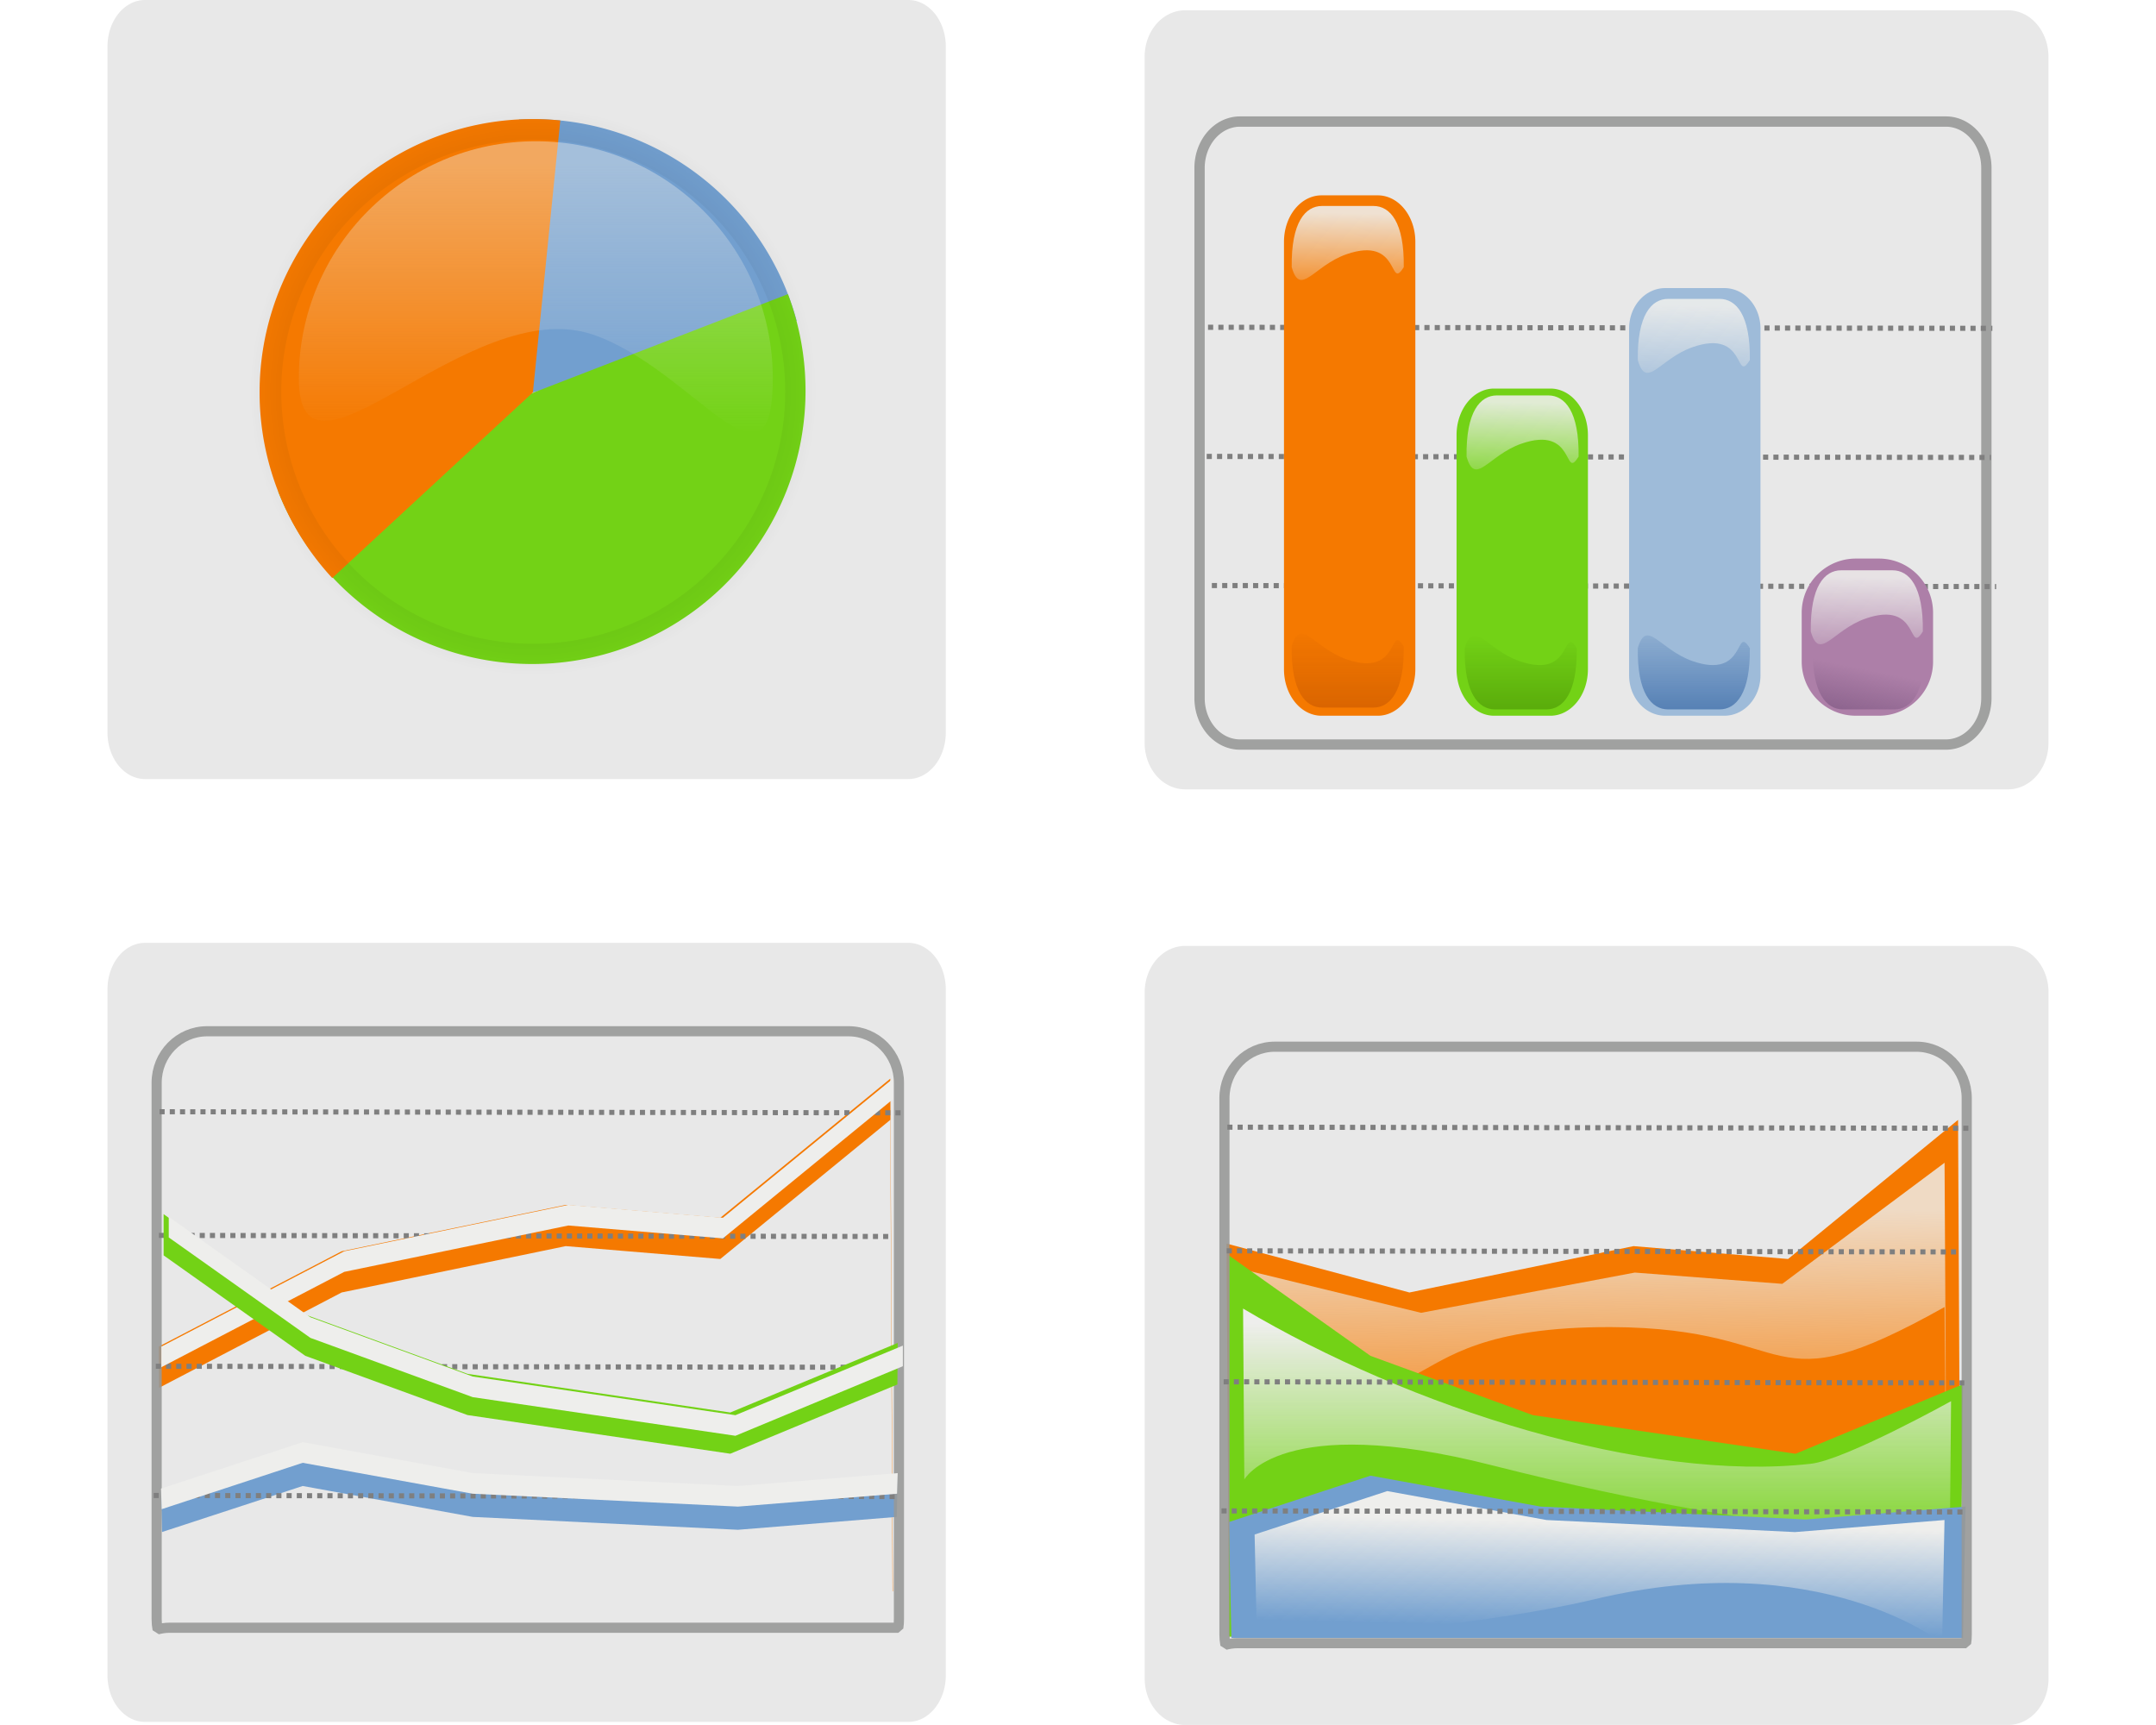 <?xml version="1.0" encoding="UTF-8"?>
<svg viewBox="0 0 188.39 167.405" width="100mm" height="80mm" xmlns="http://www.w3.org/2000/svg" xmlns:xlink="http://www.w3.org/1999/xlink">
 <defs>
  <filter id="q">
   <feGaussianBlur stdDeviation=".773"/>
  </filter>
  <filter id="p">
   <feGaussianBlur stdDeviation=".809"/>
  </filter>
  <filter id="o" x="-.023" y="-.252" width="1.046" height="1.504">
   <feGaussianBlur stdDeviation=".682"/>
  </filter>
  <linearGradient id="a">
   <stop stop-color="#eeeeec" offset="0"/>
   <stop stop-color="#eeeeec" stop-opacity="0" offset="1"/>
  </linearGradient>
  <linearGradient id="l" x2="0" y1="93.954" y2="83.789" gradientUnits="userSpaceOnUse">
   <stop stop-color="#ce5c00" offset="0"/>
   <stop stop-color="#ce5c00" stop-opacity="0" offset="1"/>
  </linearGradient>
  <linearGradient id="h" x2="0" y1="94.13" y2="84.708" gradientUnits="userSpaceOnUse">
   <stop stop-color="#4e9a06" offset="0"/>
   <stop stop-color="#4e9a06" stop-opacity="0" offset="1"/>
  </linearGradient>
  <linearGradient id="g" x2="0" y1="94.838" y2="82.463" gradientUnits="userSpaceOnUse">
   <stop stop-color="#3465a4" offset="0"/>
   <stop stop-color="#3465a4" stop-opacity="0" offset="1"/>
  </linearGradient>
  <linearGradient id="f" x1="200" x2="201.37" y1="95.014" y2="88.297" gradientUnits="userSpaceOnUse">
   <stop stop-color="#75507b" offset="0"/>
   <stop stop-color="#75507b" stop-opacity="0" offset="1"/>
  </linearGradient>
  <linearGradient id="n" x2="0" y1="38.898" y2="65.047" gradientUnits="userSpaceOnUse" xlink:href="#a"/>
  <linearGradient id="m" x1="149.62" x2="149.44" y1="43.705" y2="52.728" gradientUnits="userSpaceOnUse" xlink:href="#a"/>
  <linearGradient id="k" x1="166.6" x2="166.41" y1="62.089" y2="71.113" gradientUnits="userSpaceOnUse" xlink:href="#a"/>
  <linearGradient id="j" x1="183.21" x2="183.03" y1="52.72" y2="61.744" gradientUnits="userSpaceOnUse" xlink:href="#a"/>
  <linearGradient id="i" x1="200.01" x2="199.82" y1="79.06" y2="88.084" gradientUnits="userSpaceOnUse" xlink:href="#a"/>
  <linearGradient id="e" x1="170.16" x2="169.73" y1="198.72" y2="225.57" gradientUnits="userSpaceOnUse" xlink:href="#a"/>
  <linearGradient id="d" x2="0" y1="151.62" y2="175.38" gradientUnits="userSpaceOnUse" xlink:href="#a"/>
  <linearGradient id="c" x1="172.22" x2="171.97" y1="170.25" y2="180.5" gradientUnits="userSpaceOnUse" xlink:href="#a"/>
  <radialGradient id="b" cx="91.5" cy="81.75" r="25.75" gradientUnits="userSpaceOnUse">
   <stop offset="0"/>
   <stop stop-opacity="0" offset="1"/>
  </radialGradient>
 </defs>
 <path d="m103.2 19.231 76.125 0.101" fill="none" stroke="#7f7f7f" stroke-dasharray="0.5, 0.5" stroke-width=".5"/>
 <path d="m103.2 69.356 76.125 0.101" fill="none" stroke="#7f7f7f" stroke-dasharray="0.5, 0.5" stroke-width=".5"/>
 <g transform="translate(-36.679 -23.042)">
  <path d="m40.318 23.042h74.085a3.639 4.505 0 0 1 3.639 4.505v66.593a3.639 4.505 0 0 1 -3.639 4.505h-74.085a3.639 4.505 0 0 1 -3.639 -4.505v-66.593a3.639 4.505 0 0 1 3.639 -4.505" fill="#e8e8e8" fill-rule="evenodd"/>
  <g transform="matrix(-.024 -.471 .471 -.024 121.49 204)">
   <path transform="matrix(1.118 0 0 1.118 -12.235 -111.37)" d="m335.62 32.875a4.25 4.25 0 1 1 -8.5 0 4.25 4.25 0 1 1 8.5 0z" fill="#729fcf"/>
   <path d="m363.5-76.75a56.25 56.25 0 0 1 -44.291 54.964l-11.959-54.964z" fill="#729fcf"/>
   <path d="m324.78-23.301a56.25 56.25 0 0 1 -35.192 -106.85" fill="#73d216"/>
   <path d="m271.21-119.93a56.25 56.25 0 0 1 91.652 51.661l-55.608-8.477z" fill="#f57900"/>
  </g>
  <path d="m101.25 59.75c0 12.696-7.804-1-17.5-4.25-12.038-4.035-28.5 16.946-28.5 4.25s10.304-23 23-23 23 10.304 23 23z" fill="url(#n)" opacity=".405"/>
  <path transform="matrix(1.069 0 0 1.069 -19.81 -26.331)" d="m116.25 81.75a24.75 24.75 0 1 1 -49.5 0 24.75 24.75 0 1 1 49.5 0z" fill="none" opacity=".405" stroke="url(#b)" stroke-linecap="round" stroke-linejoin="bevel" stroke-width="3.741"/>
 </g>
 <g transform="translate(-29.265 -23.042)">
  <path d="m133.85 24.042h79.879a3.923 4.505 0 0 1 3.923 4.505v66.593a3.923 4.505 0 0 1 -3.923 4.505h-79.879a3.923 4.505 0 0 1 -3.923 -4.505v-66.593a3.923 4.505 0 0 1 3.923 -4.505" fill="#e8e8e8" fill-rule="evenodd"/>
  <g transform="translate(.201)">
   <path d="m138.98 34.839h68.521a3.923 4.505 0 0 1 3.923 4.505v51.449a3.923 4.505 0 0 1 -3.923 4.505h-68.521a3.923 4.505 0 0 1 -3.923 -4.505v-51.449a3.923 4.505 0 0 1 3.923 -4.505" fill="none" opacity=".891" stroke="#979998" stroke-linecap="round" stroke-linejoin="bevel"/>
   <path d="m135.88 54.805 76.125 0.101" fill="none" stroke="#7f7f7f" stroke-dasharray="0.5, 0.5" stroke-width=".5"/>
   <path d="m135.75 67.336 76.125 0.101" fill="none" stroke="#7f7f7f" stroke-dasharray="0.5, 0.5" stroke-width=".5"/>
   <path d="m136.25 79.867 76.125 0.101" fill="none" stroke="#7f7f7f" stroke-dasharray="0.5, 0.5" stroke-width=".5"/>
   <path d="m146.89 42h5.472a3.639 4.505 0 0 1 3.639 4.505v41.491a3.639 4.505 0 0 1 -3.639 4.505h-5.472a3.639 4.505 0 0 1 -3.639 -4.505v-41.491a3.639 4.505 0 0 1 3.639 -4.505" fill="#f57900"/>
   <path d="m163.64 60.75h5.472a3.639 4.505 0 0 1 3.639 4.505v22.741a3.639 4.505 0 0 1 -3.639 4.505h-5.472a3.639 4.505 0 0 1 -3.639 -4.505v-22.741a3.639 4.505 0 0 1 3.639 -4.505" fill="#73d216"/>
   <path d="m180.25 51h5.747a3.502 3.915 0 0 1 3.502 3.915v33.67a3.502 3.915 0 0 1 -3.502 3.915h-5.747a3.502 3.915 0 0 1 -3.502 -3.915v-33.67a3.502 3.915 0 0 1 3.502 -3.915" fill="#9ebbd9"/>
   <path d="m198.75,77.25h2.25a5.25,5.25 0 0,1 5.25,5.25v4.75a5.25,5.25 0 0,1 -5.25,5.25h-2.25a5.25,5.25 0 0,1 -5.25-5.25v-4.75a5.25,5.25 0 0,1 5.25-5.25" fill="#ad7fa8"/>
   <path d="m146.94 43.031c-1.607 0-2.999 1.565-2.938 5.938 0.841 2.948 2.131-0.142 5.312-1.25 5.31-1.849 4.078 3.648 5.562 1.25 0.062-4.373-1.331-5.938-2.938-5.938h-5z" fill="url(#m)" opacity=".891"/>
   <path d="m146.94 91.709c-1.607 0-2.999-1.565-2.938-5.938 0.841-2.948 2.131 0.142 5.312 1.25 5.31 1.849 4.078-3.648 5.562-1.25 0.062 4.373-1.331 5.938-2.938 5.938h-5z" fill="url(#l)" opacity=".891"/>
   <path d="m163.91 61.416c-1.607 0-2.999 1.565-2.938 5.938 0.841 2.948 2.131-0.142 5.312-1.25 5.31-1.849 4.078 3.648 5.562 1.25 0.062-4.373-1.331-5.938-2.938-5.938h-5z" fill="url(#k)" opacity=".891"/>
   <path d="m180.53 52.047c-1.607 0-2.999 1.565-2.938 5.938 0.841 2.948 2.131-0.142 5.312-1.25 5.31-1.849 4.078 3.648 5.562 1.25 0.062-4.373-1.331-5.938-2.938-5.938h-5z" fill="url(#j)" opacity=".891"/>
   <path d="m197.32 78.387c-1.607 0-2.999 1.565-2.938 5.938 0.841 2.948 2.131-0.142 5.312-1.25 5.31-1.849 4.078 3.648 5.562 1.25 0.062-4.373-1.331-5.938-2.938-5.938h-5z" fill="url(#i)" opacity=".891"/>
   <path d="m163.73 91.886c-1.607 0-2.999-1.565-2.938-5.938 0.841-2.948 2.131 0.142 5.312 1.25 5.31 1.849 4.078-3.648 5.562-1.25 0.062 4.373-1.331 5.938-2.938 5.938h-5z" fill="url(#h)" opacity=".891"/>
   <path d="m180.53 91.886c-1.607 0-2.999-1.565-2.938-5.938 0.841-2.948 2.131 0.142 5.312 1.25 5.31 1.849 4.078-3.648 5.562-1.25 0.062 4.373-1.331 5.938-2.938 5.938h-5z" fill="url(#g)" opacity=".891"/>
   <path d="m197.5 91.886c-1.607 0-2.999-1.565-2.938-5.938 0.841-2.948 2.131 0.142 5.312 1.25 5.31 1.849 4.078-3.648 5.562-1.25 0.062 4.373-1.331 5.938-2.938 5.938h-5z" fill="url(#f)" opacity=".891"/>
  </g>
 </g>
 <g transform="translate(-31.679 -23.042)">
  <path d="m136.27 114.84h79.879a3.923 4.505 0 0 1 3.923 4.505v66.593a3.923 4.505 0 0 1 -3.923 4.505h-79.879a3.923 4.505 0 0 1 -3.923 -4.505v-66.593a3.923 4.505 0 0 1 3.923 -4.505" fill="#e8e8e8" fill-rule="evenodd"/>
  <g transform="translate(2.14)">
   <g transform="matrix(-1 0 0 1 346.84 -57.806)">
    <path d="m137.69 189.53 16.5 13.5 15-1.25 21.75 4.5 17.75-4.75-0.25 37.75h-71l0.25-49.75z" fill="#f57900"/>
    <path d="m139 193.69-0.25 43.25h0.094l0.156-29.25c17.833 10.01 13.695 2.015 32.361 1.949 24.595-0.086 14.369 12.246 35.296 0.52l0.094-6.031-16.938 4.125-20.75-3.906-14.312 1.094-15.75-11.75z" fill="url(#e)" opacity=".831"/>
   </g>
   <g transform="translate(-.125,-.125)">
    <path d="m138.5,145 13.75,9.75 15.75,5.75 25.5,3.75 16.25-6.75-.25,24.5h-71v-37z" fill="#73d216"/>
    <path d="m139.88 150.16c16.21 9.631 39.05 16.89 55.116 15.059 3.349-0.382 13.601-6.073 13.601-6.073l-0.117 12.851s-14.009 1.093-44.426-6.625c-20.501-5.223-24.051 1.375-24.051 1.375s-0.078-9.515-0.123-16.588z" fill="url(#d)"/>
   </g>
   <g transform="translate(.125,.5)">
    <path d="m138.25,170.25 13.75-4.5 16.5,3 25.75,1.25 15.5-1.25-.25,12.75h-71l-.25-11.25z" fill="#729fcf"/>
    <path d="m140.75 171.46 12.877-4.214 15.452 2.809 24.115 1.171 14.516-1.171-0.234 11.94s-11.881-9.495-33.746-4.25c-11.849 2.842-32.746 4.25-32.746 4.25l-0.234-10.536z" fill="url(#c)"/>
   </g>
   <path d="m142.84 124.62c-2.711 0-4.893 2.23-4.893 5.001v52.041c0 0.336 0.031 0.683 0.092 1 0.377-0.095 0.755-0.156 1.162-0.156h70.73c0.043-0.268 0.061-0.563 0.061-0.844v-52.041c0-2.771-2.182-5.001-4.893-5.001h-62.259z" fill="none" opacity=".891" stroke="#979998" stroke-linecap="round" stroke-linejoin="bevel" stroke-width=".984"/>
   <path d="m138.23 132.43 72.24 0.105" fill="none" stroke="#7f7f7f" stroke-dasharray="0.496, 0.496" stroke-width=".496"/>
   <path d="m138.17 144.43 71.004 0.107" fill="none" stroke="#7f7f7f" stroke-dasharray="0.495, 0.495" stroke-width=".495"/>
   <path d="m137.87 157.14 71.887 0.106" fill="none" stroke="#7f7f7f" stroke-dasharray="0.496, 0.496" stroke-width=".496"/>
   <path d="m137.66 169.67 72.24 0.105" fill="none" stroke="#7f7f7f" stroke-dasharray="0.496, 0.496" stroke-width=".496"/>
  </g>
 </g>
 <path d="m3.639 91.5h74.085a3.639 4.505 0 0 1 3.639 4.505v66.593a3.639 4.505 0 0 1 -3.639 4.505h-74.085a3.639 4.505 0 0 1 -3.639 -4.505v-66.593a3.639 4.505 0 0 1 3.639 -4.505" fill="#e8e8e8" fill-rule="evenodd"/>
 <path d="m75.977 104.68-16.5 13.5-15-1.25-21.75 4.5-17.75 9.25 0.031 4 17.719-9.25 21.75-4.5 15 1.25 16.5-13.5 0.219 45.75h0.031l-0.25-49.75z" fill="#f57900"/>
 <path d="m18.946 140.21-13.75 4.5 0.094 3.969 13.656-4.469 16.5 3 25.75 1.25 15.406-1.25 0.094-4-15.5 1.25-25.75-1.25-16.5-3z" fill="#729fcf"/>
 <path d="m9.664 100.08c-2.711 0-4.893 2.23-4.893 5.001v52.041c0 0.336 0.031 0.683 0.092 1 0.377-0.095 0.755-0.156 1.162-0.156h70.73c0.043-0.268 0.061-0.563 0.061-0.844v-52.041c0-2.771-2.182-5.001-4.893-5.001h-62.259z" fill="none" opacity=".891" stroke="#979998" stroke-linecap="round" stroke-linejoin="bevel" stroke-width=".984"/>
 <path d="m5.052 107.89 72.24 0.105" fill="none" stroke="#7f7f7f" stroke-dasharray="0.496, 0.496" stroke-width=".496"/>
 <path d="m4.991 119.89 71.004 0.107" fill="none" stroke="#7f7f7f" stroke-dasharray="0.495, 0.495" stroke-width=".495"/>
 <path d="m4.69 132.59 71.887 0.106" fill="none" stroke="#7f7f7f" stroke-dasharray="0.496, 0.496" stroke-width=".496"/>
 <path d="m4.483 145.13 72.24 0.105" fill="none" stroke="#7f7f7f" stroke-dasharray="0.496, 0.496" stroke-width=".496"/>
 <path d="m76.227 104.68-16.5 13.5-15-1.25-21.75 4.5-17.75 9.25v2l17.75-9.25 21.75-4.5 15 1.25 16.5-13.5v-2zm0 2v2-2z" fill="#eeeeec" filter="url(#q)"/>
 <g transform="translate(-33.429 -81.292)">
  <path d="m38.875 199.12v4l13.75 9.75 15.75 5.75 25.5 3.75 16.219-6.719 0.031-4.031-16.25 6.75-25.5-3.75-15.75-5.75-13.75-9.75z" fill="#73d216"/>
  <path d="m39.375 199.38v2l13.75 9.75 15.75 5.75 25.5 3.75 16.25-6.75v-2l-16.25 6.75-25.5-3.75-15.75-5.75-13.75-9.75z" fill="#eeeeec" filter="url(#p)"/>
 </g>
 <path d="m18.946 139.96-13.75 4.5 0.062 2 13.688-4.5 16.5 3 25.75 1.25 15.438-1.25 0.062-2-15.5 1.25-25.75-1.25-16.5-3z" fill="#eeeeec" filter="url(#o)"/>
</svg>
